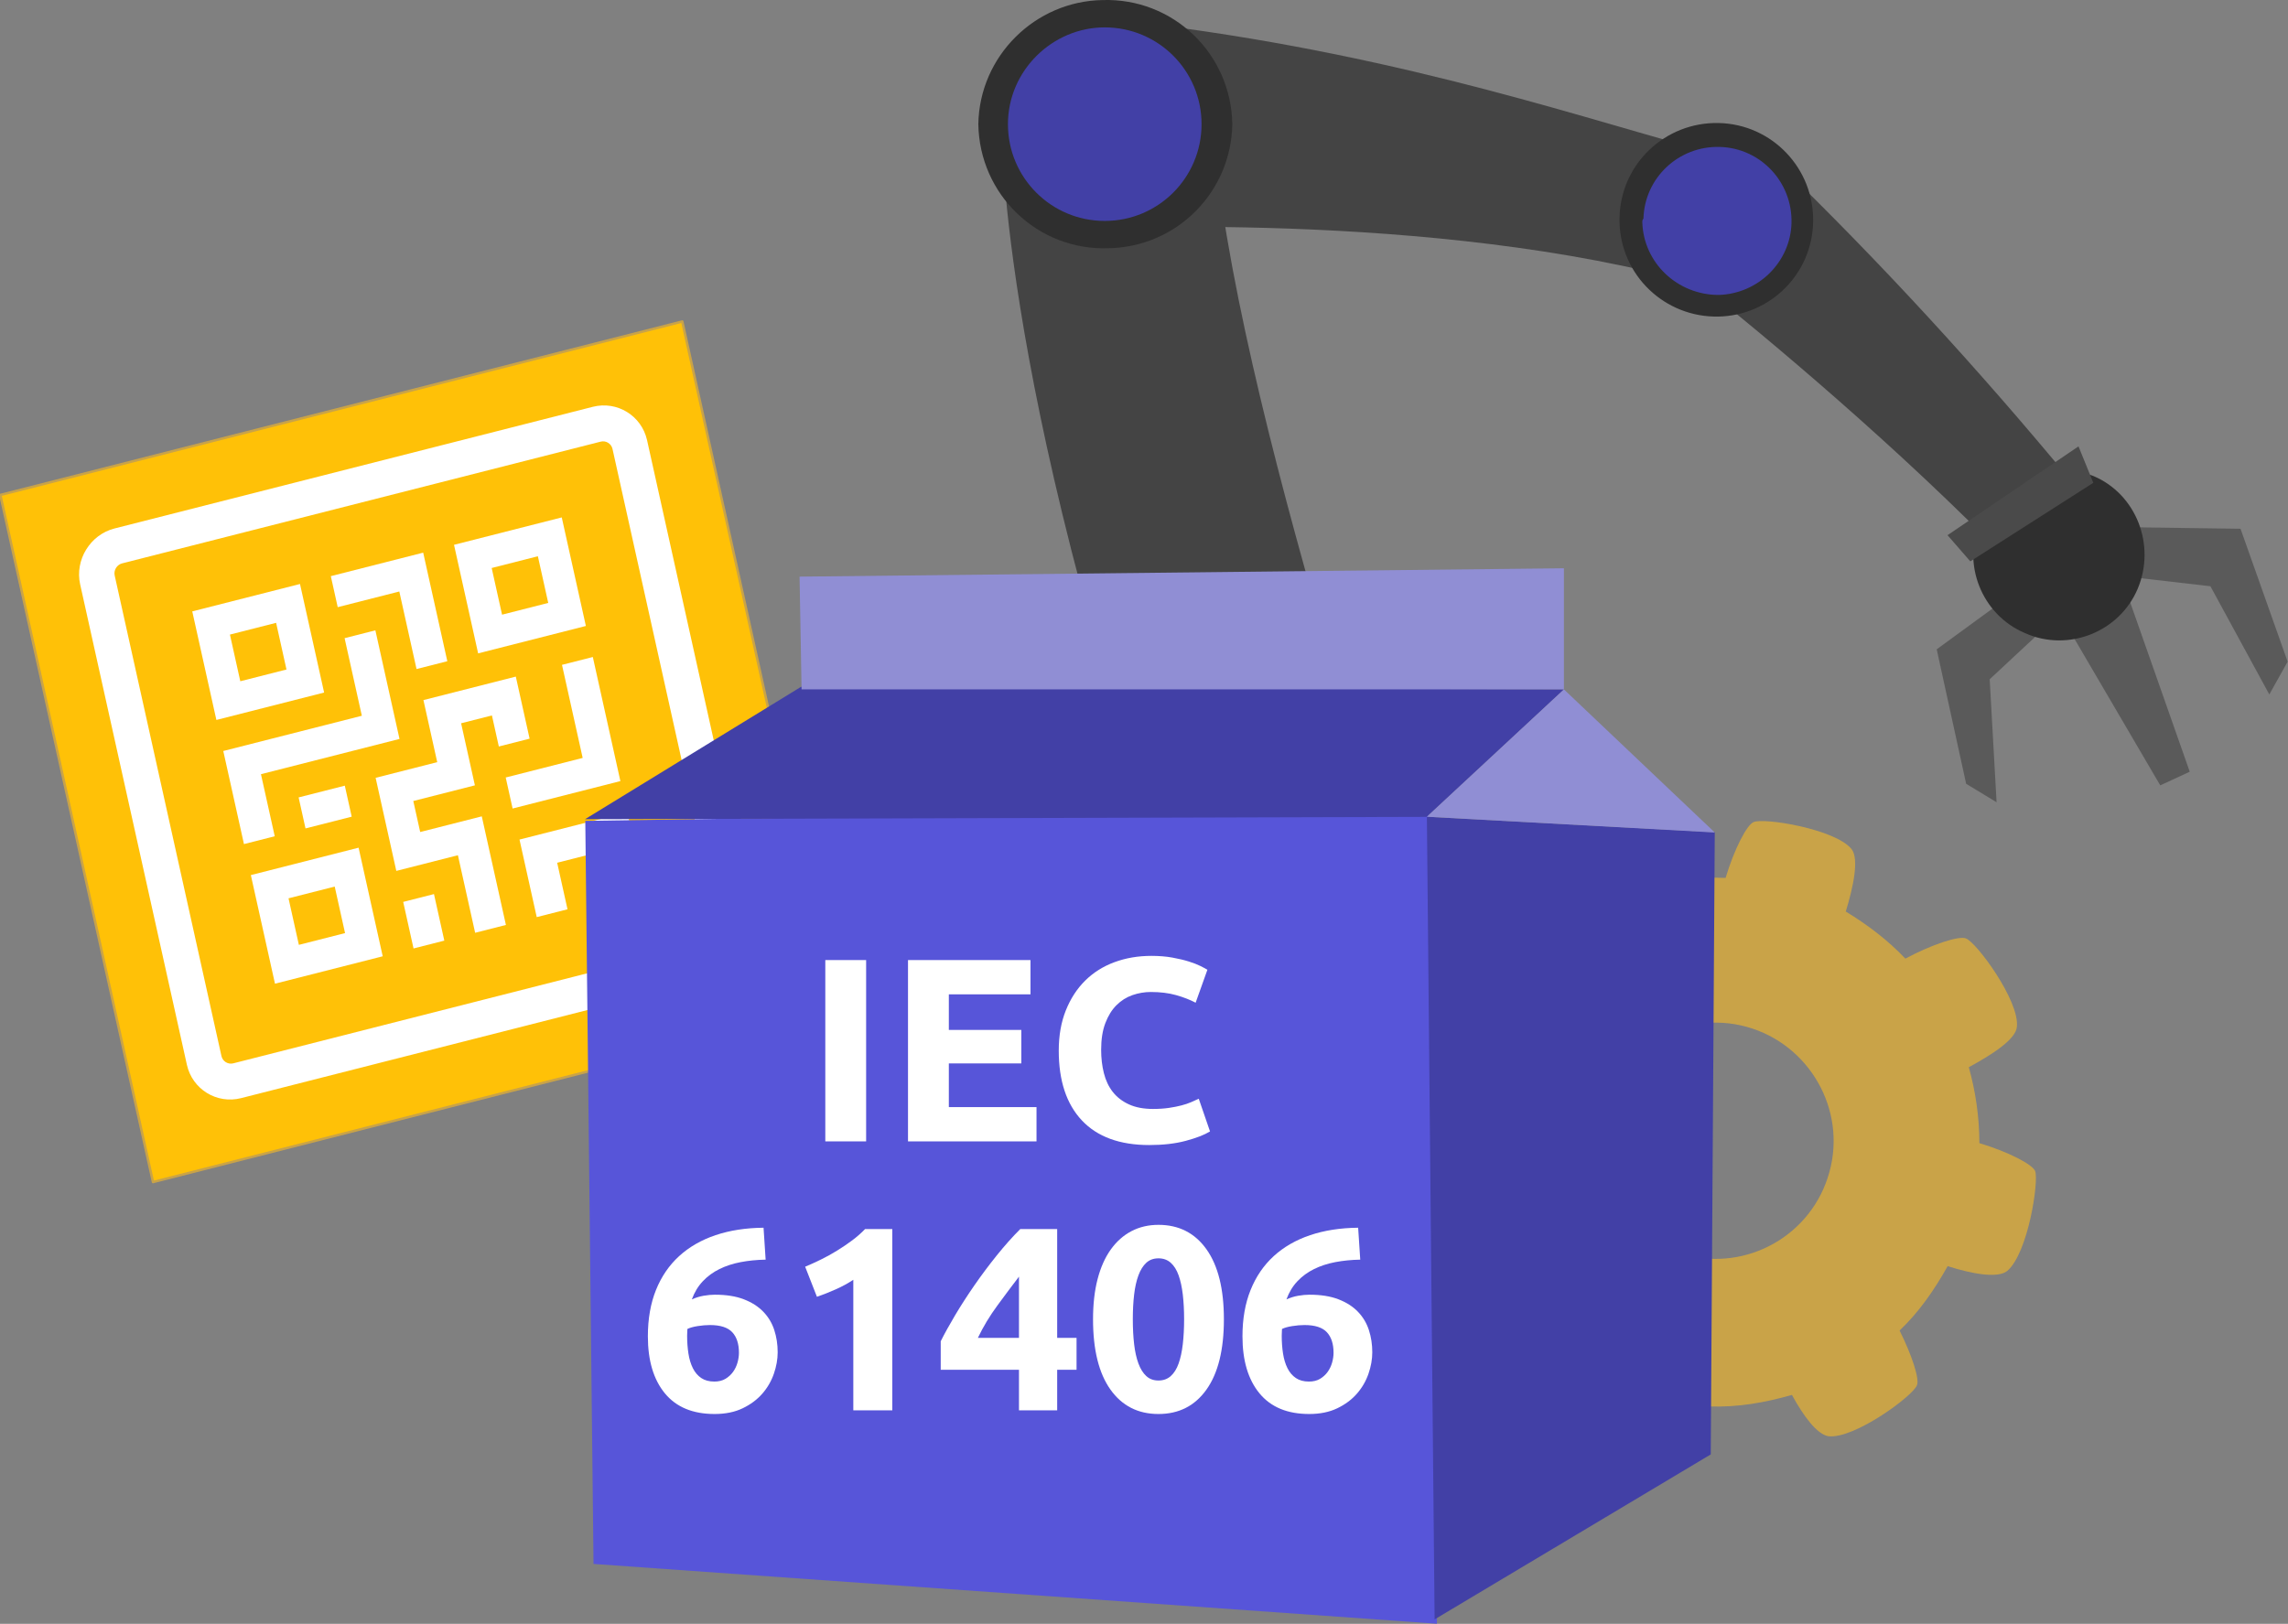 <?xml version="1.0" encoding="UTF-8" standalone="no"?>
<!DOCTYPE svg PUBLIC "-//W3C//DTD SVG 1.1//EN" "http://www.w3.org/Graphics/SVG/1.1/DTD/svg11.dtd">
<svg width="100%" height="100%" viewBox="0 0 948 673" version="1.1" xmlns="http://www.w3.org/2000/svg" xmlns:xlink="http://www.w3.org/1999/xlink" xml:space="preserve" xmlns:serif="http://www.serif.com/" style="fill-rule:evenodd;clip-rule:evenodd;stroke-linecap:round;stroke-linejoin:round;stroke-miterlimit:1.5;">
    <rect x="0" y="0" width="948" height="673" fill="#808080" stroke="none"/>
    <g transform="matrix(1,0,0,1,-75.022,-136.617)">
        <g transform="matrix(3.983,0,0,3.983,58.324,-2384.42)">
            <path d="M179.4,763.5C172.9,761.7 169,754.9 170.8,748.4C172.6,741.9 179.4,738 185.9,739.8C192.4,741.6 196.3,748.4 194.5,754.9C192.7,761.5 185.9,765.3 179.4,763.5ZM215.9,754.8C215.6,754.1 213.1,752.8 210.1,751.9C210.1,749.2 209.7,746.5 209,744C211.4,742.7 213.9,741.1 214,739.8C214.3,737.1 209.8,731 208.7,730.6C208,730.3 205.2,731.2 202.4,732.7C200.6,730.8 198.5,729.2 196.2,727.8C197,725.2 197.6,722.3 196.8,721.3C195.1,719.2 187.6,718 186.6,718.5C185.9,718.8 184.6,721.3 183.7,724.3C180.9,724.2 178.2,724.5 175.6,725.2C174.4,722.8 172.8,720.6 171.5,720.4C168.8,720.1 162.7,724.6 162.3,725.7C162,726.3 162.8,728.8 164.1,731.4C162,733.3 160.2,735.5 158.7,738C156.3,737.3 153.9,736.9 152.9,737.7C150.8,739.4 149.6,746.9 150.1,747.9C150.3,748.5 152.4,749.6 155,750.5C154.8,753.5 155.2,756.5 156,759.3C153.9,760.5 152.1,761.8 152,762.9C151.7,765.6 156.2,771.7 157.3,772.1C157.9,772.3 160,771.7 162.4,770.6C164.4,772.8 166.8,774.6 169.4,776C168.8,778.3 168.4,780.5 169.2,781.4C170.9,783.5 178.4,784.7 179.4,784.2C180,784 181.1,781.9 182,779.3C185,779.4 187.8,778.9 190.6,778.1C191.8,780.3 193.2,782.2 194.4,782.4C197.1,782.7 203.2,778.2 203.6,777.1C203.9,776.5 203.1,774 201.8,771.4C203.8,769.5 205.4,767.2 206.8,764.7C209.3,765.5 212,766 213,765.2C215.2,763.3 216.3,755.8 215.9,754.8Z" style="fill:rgb(201,163,72);fill-rule:nonzero;"/>
        </g>
        <g transform="matrix(1.014,-0.258,0.227,1.022,-166.558,-395.572)">
            <g transform="matrix(1,0,0,1,-11.19,-87.284)">
                <rect x="83.954" y="827.114" width="278.639" height="278.639" style="fill:rgb(255,193,7);stroke:rgb(201,163,72);stroke-width:0.97px;"/>
            </g>
            <g transform="matrix(5.344,0,0,5.344,-428.883,211.464)">
                <g transform="matrix(0.356,0,0,0.356,84.062,89.223)">
                    <path d="M152,161.15L49.23,161.15C44.024,161.139 39.745,156.856 39.74,151.65L39.74,49.22C39.745,44.014 44.024,39.731 49.23,39.72L152,39.72C157.207,39.731 161.489,44.013 161.5,49.22L161.5,151.65C161.495,156.859 157.209,161.145 152,161.15ZM49.23,47.15C48.094,47.15 47.16,48.084 47.16,49.22L47.16,151.65C47.16,152.787 48.093,153.725 49.23,153.73L152,153.73C153.141,153.73 154.08,152.791 154.08,151.65L154.08,49.22C154.075,48.083 153.137,47.15 152,47.15L49.23,47.15Z" style="fill:white;fill-rule:nonzero;"/>
                </g>
                <g transform="matrix(0.356,0,0,0.356,84.062,89.223)">
                    <path d="M155.04,132.96L155.04,154.16L133.85,154.16" style="fill:white;fill-rule:nonzero;"/>
                </g>
                <g transform="matrix(0.356,0,0,0.356,84.062,89.223)">
                    <path d="M61.31,60.44L61.31,83.58L84.45,83.58L84.45,60.44L61.31,60.44ZM77.84,77L67.92,77L67.92,67.05L77.84,67.05L77.84,77Z" style="fill:white;fill-rule:nonzero;"/>
                </g>
                <g transform="matrix(0.356,0,0,0.356,84.062,89.223)">
                    <path d="M61.31,116.65L61.31,139.8L84.45,139.8L84.45,116.65L61.31,116.65ZM77.84,133.19L67.92,133.19L67.92,123.27L77.84,123.27L77.84,133.19Z" style="fill:white;fill-rule:nonzero;"/>
                </g>
                <g transform="matrix(0.356,0,0,0.356,84.062,89.223)">
                    <path d="M117.53,60.44L117.53,83.58L140.67,83.58L140.67,60.44L117.53,60.44ZM134.06,77L124.14,77L124.14,67.05L134.06,67.05L134.06,77Z" style="fill:white;fill-rule:nonzero;"/>
                </g>
                <g transform="matrix(0.356,0,0,0.356,84.062,89.223)">
                    <path d="M134.06,90.2L134.06,110.04L117.53,110.04L117.53,116.65L140.68,116.65L140.68,90.2L134.06,90.2Z" style="fill:white;fill-rule:nonzero;"/>
                </g>
                <g transform="matrix(0.356,0,0,0.356,84.062,89.223)">
                    <path d="M117.53,123.27L117.53,139.8L124.14,139.8L124.14,129.88L134.06,129.88L134.06,139.8L140.68,139.8L140.68,123.27L117.53,123.27Z" style="fill:white;fill-rule:nonzero;"/>
                </g>
                <g transform="matrix(0.356,0,0,0.356,84.062,89.223)">
                    <path d="M91.07,60.44L91.07,67.05L104.3,67.05L104.3,83.58L110.91,83.58L110.91,60.44L91.07,60.44Z" style="fill:white;fill-rule:nonzero;"/>
                </g>
                <g transform="matrix(0.356,0,0,0.356,84.062,89.223)">
                    <path d="M104.3,90.2L104.3,103.43L91.07,103.43L91.07,123.27L104.3,123.27L104.3,139.8L110.91,139.8L110.91,116.65L97.68,116.65L97.68,110.04L110.91,110.04L110.91,96.81L117.53,96.81L117.53,103.43L124.14,103.43L124.14,90.2L104.3,90.2Z" style="fill:white;fill-rule:nonzero;"/>
                </g>
                <g transform="matrix(0.356,0,0,0.356,84.062,89.223)">
                    <rect x="91.07" y="129.88" width="6.61" height="9.92" style="fill:white;"/>
                </g>
                <g transform="matrix(0.356,0,0,0.356,84.062,89.223)">
                    <rect x="74.53" y="103.43" width="9.92" height="6.61" style="fill:white;"/>
                </g>
                <g transform="matrix(0.356,0,0,0.356,84.062,89.223)">
                    <path d="M91.07,73.66L91.07,90.2L61.31,90.2L61.31,110.04L67.92,110.04L67.92,96.81L97.68,96.81L97.68,73.66L91.07,73.66Z" style="fill:white;fill-rule:nonzero;"/>
                </g>
            </g>
        </g>
        <g transform="matrix(2.101,0,0,2.101,-139.236,49.629)">
            <g transform="matrix(0.994,0.112,-0.112,0.994,-227.512,-95.511)">
                <path d="M765.717,156.02L765.504,165.164L788.639,165.225L802.569,185.129L805.435,178.301L793.272,153.294L765.717,156.02Z" style="fill:rgb(90,90,90);"/>
            </g>
            <g transform="matrix(2.246,0,0,2.246,-2195.45,-23.72)">
                <path d="M1161.2,135.1L1116.1,135.1C1116.1,125.3 1119.9,117.2 1129.8,117.2L1147.5,117.2C1157.3,117.2 1161.1,125.2 1161.2,135.1Z" style="fill:rgb(68,68,68);fill-rule:nonzero;"/>
            </g>
            <g transform="matrix(2.246,0,0,2.246,-2195.45,-24.13)">
                <rect x="1107.9" y="135.1" width="61.4" height="9.7" style="fill:rgb(47,47,47);"/>
            </g>
            <g transform="matrix(2.246,0,0,2.246,-2195.45,-23.72)">
                <path d="M1142.6,120.5L1138,121.6C1134.2,122.6 1131.3,121.4 1129.4,116.4C1111,67.4 1110.9,41.3 1110.9,41.3C1110,37.5 1112.3,33.6 1116.1,32.6L1120.7,31.5C1123,30.9 1124.5,31.4 1126.1,32.8C1128.1,34.6 1129.3,37.2 1129.4,39.9C1130.9,63.4 1147.7,111.9 1147.7,111.9C1148.7,115.7 1146.4,119.5 1142.6,120.5Z" style="fill:rgb(68,68,68);fill-rule:nonzero;"/>
            </g>
            <g transform="matrix(2.246,0,0,2.246,-2195.45,-23.72)">
                <path d="M1169.5,52C1169.7,48.1 1169.9,45.8 1172,42.1C1159.7,38.7 1143.5,33.2 1120.5,30.7C1115.1,30.1 1112.8,32.2 1111.9,36L1110.8,40.6C1109.9,44.4 1112.3,48.3 1116.1,49.2C1116.1,49.2 1146.2,47.3 1169.9,53.4C1169.6,51.1 1169.4,54.5 1169.5,52Z" style="fill:rgb(68,68,68);fill-rule:nonzero;"/>
            </g>
            <g transform="matrix(2.246,0,0,2.246,-2195.45,-23.72)">
                <path d="M1178.8,43.1C1177.6,47.3 1175.1,50.9 1171.6,53.5C1178.1,58.7 1189.5,68.2 1199.6,78.6C1200.9,75.9 1202.7,73.4 1204.8,71.3C1196.7,61.5 1188,52 1178.8,43.1Z" style="fill:rgb(68,68,68);fill-rule:nonzero;"/>
            </g>
            <g transform="matrix(2.246,0,0,2.246,-2195.45,-23.72)">
                <path d="M1108.8,39.9C1108.9,46.1 1114,51 1120.2,50.8C1126.2,50.7 1131,45.9 1131.1,39.9C1131,33.7 1125.9,28.8 1119.7,29C1113.8,29.1 1108.9,33.9 1108.8,39.9Z" style="fill:rgb(47,47,47);fill-rule:nonzero;"/>
            </g>
            <g transform="matrix(2.246,0,0,2.246,-2153.45,144.412)">
                <path d="M1108.8,39.9C1108.9,46.1 1114,51 1120.2,50.8C1126.2,50.7 1131,45.9 1131.1,39.9C1131,33.7 1125.9,28.8 1119.7,29C1113.8,29.1 1108.9,33.9 1108.8,39.9Z" style="fill:rgb(47,47,47);fill-rule:nonzero;"/>
            </g>
            <g transform="matrix(2.246,0,0,2.246,-2195.45,-23.72)">
                <g>
                    <g>
                        <clipPath id="_clip1">
                            <path d="M1111.4,39.9C1111.4,44.6 1115.2,48.4 1119.9,48.4C1124.6,48.4 1128.4,44.6 1128.4,39.9C1128.4,35.2 1124.6,31.4 1119.9,31.4C1115.3,31.4 1111.4,35.2 1111.4,39.9Z"/>
                        </clipPath>
                        <g clip-path="url(#_clip1)">
                            <g>
                                <g>
                                    <path d="M1111.4,39.9C1111.4,44.6 1115.2,48.4 1119.9,48.4C1124.6,48.4 1128.4,44.6 1128.4,39.9C1128.4,35.2 1124.6,31.4 1119.9,31.4C1115.3,31.4 1111.4,35.2 1111.4,39.9Z" style="fill:rgb(66,64,166);fill-rule:nonzero;"/>
                                </g>
                            </g>
                        </g>
                    </g>
                </g>
            </g>
            <g transform="matrix(2.246,0,0,2.246,-2195.34,-23.366)">
                <g>
                    <g>
                        <g>
                            <path d="M1130.1,114.6C1130.1,119.3 1133.9,123.1 1138.6,123.1C1143.3,123.1 1147.1,119.3 1147.1,114.6C1147.1,109.9 1143.3,106.1 1138.6,106.1C1133.9,106 1130.1,109.9 1130.1,114.6Z" style="fill:rgb(255,193,7);fill-rule:nonzero;"/>
                        </g>
                    </g>
                </g>
            </g>
            <g transform="matrix(2.246,0,0,2.246,-2195.45,-23.72)">
                <g>
                    <path d="M1165.1,48.5C1165.2,53.2 1169.1,56.9 1173.8,56.8C1178.3,56.7 1182,53.1 1182.1,48.5C1182.2,43.8 1178.5,39.9 1173.8,39.8C1169.1,39.7 1165.2,43.4 1165.1,48.1L1165.1,48.5Z" style="fill:rgb(47,47,47);fill-rule:nonzero;"/>
                </g>
            </g>
            <g transform="matrix(2.246,0,0,2.246,-2195.45,-23.72)">
                <g>
                    <g>
                        <clipPath id="_clip2">
                            <path d="M1167.1,48.5C1167.2,52.1 1170.2,54.9 1173.8,54.9C1177.3,54.8 1180.1,52 1180.2,48.6C1180.3,45 1177.5,42 1173.9,41.9C1170.3,41.8 1167.3,44.6 1167.2,48.2C1167.1,48.3 1167.1,48.4 1167.1,48.5Z"/>
                        </clipPath>
                        <g clip-path="url(#_clip2)">
                            <g>
                                <g>
                                    <path d="M1167.1,48.5C1167.2,52.1 1170.2,54.9 1173.8,54.9C1177.3,54.8 1180.1,52 1180.2,48.6C1180.3,45 1177.5,42 1173.9,41.9C1170.3,41.8 1167.3,44.6 1167.2,48.2C1167.1,48.3 1167.1,48.4 1167.1,48.5Z" style="fill:rgb(66,64,166);fill-rule:nonzero;"/>
                                </g>
                            </g>
                        </g>
                    </g>
                </g>
            </g>
            <g transform="matrix(0.93,0.369,-0.369,0.93,-124.259,-280.483)">
                <path d="M744.81,171.72L752.01,175.977L742.751,195.49L752.958,217.531L746.038,216.357L730.866,193.855L744.81,171.72Z" style="fill:rgb(90,90,90);"/>
            </g>
            <g transform="matrix(1,0,0,1,-247.552,-13.12)">
                <path d="M757.431,178.49L763.712,177.3L768.414,169.906L781.367,206.757L775.553,209.449L757.431,178.49Z" style="fill:rgb(90,90,90);"/>
            </g>
            <g transform="matrix(2.246,0,0,2.246,-2195.45,-23.72)">
                <path d="M1204.3,70.2C1202.2,72.2 1199.6,73.7 1196.8,74.7C1195.1,78.5 1196.9,83 1200.7,84.6C1204.5,86.3 1209,84.5 1210.6,80.7C1212.2,76.9 1210.5,72.4 1206.7,70.8C1205.9,70.5 1205.1,70.3 1204.3,70.2Z" style="fill:rgb(47,47,47);fill-rule:nonzero;"/>
            </g>
            <g transform="matrix(2.246,0,0,2.246,-2195.45,-23.72)">
                <path d="M1193.9,76L1205.4,68.2L1206.7,71.4L1195.9,78.3L1193.9,76Z" style="fill:rgb(74,74,74);fill-rule:nonzero;"/>
            </g>
        </g>
        <g transform="matrix(3.862,0,0,3.984,-7211.12,-7862.58)">
            <g transform="matrix(2.207,0,0,1.481,1161.96,874.948)">
                <path d="M357.2,874.8L398.2,879L397.8,821.7L356.8,822.604L357.2,874.8Z" style="fill:rgb(87,85,217);fill-rule:nonzero;"/>
            </g>
            <g transform="matrix(2.158,0,0,1.448,1179.28,904.376)">
                <path d="M398.714,820.741L405.536,811.58L367.6,811.4L356.859,820.912L398.714,820.741Z" style="fill:rgb(66,64,166);fill-rule:nonzero;"/>
            </g>
            <g transform="matrix(2.158,0,0,1.448,1179.34,903.429)">
                <path d="M398.688,821.387L413,822.5L412.8,867.2L399.072,879.052L398.685,820.947L398.688,821.387Z" style="fill:rgb(66,64,166);fill-rule:nonzero;"/>
            </g>
            <g transform="matrix(2.158,0,0,1.448,1179.34,904.495)">
                <path d="M405.5,811.5L413,821.782L398.685,820.65L405.5,811.5ZM367.6,811.5L405.5,811.5L405.5,802.8L367.5,803.4L367.6,811.5Z" style="fill:rgb(144,142,212);fill-rule:nonzero;"/>
            </g>
        </g>
        <g transform="matrix(3.567,0,0,3.207,-487.066,117.232)">
            <rect x="253.446" y="130.119" width="4.742" height="23.432" style="fill:white;fill-rule:nonzero;"/>
            <path d="M263.052,153.552L263.052,130.119L277.279,130.119L277.279,134.549L267.795,134.549L267.795,139.147L276.215,139.147L276.215,143.475L267.795,143.475L267.795,149.122L277.979,149.122L277.979,153.552L263.052,153.552Z" style="fill:white;fill-rule:nonzero;"/>
            <path d="M291.081,154.025C287.656,154.025 285.047,152.965 283.253,150.847C281.459,148.728 280.563,145.718 280.563,141.819C280.563,139.88 280.836,138.15 281.383,136.628C281.931,135.107 282.68,133.822 283.633,132.774C284.585,131.726 285.72,130.931 287.038,130.39C288.355,129.849 289.784,129.578 291.324,129.578C292.216,129.578 293.026,129.652 293.756,129.798C294.486,129.945 295.124,130.114 295.671,130.305C296.218,130.497 296.674,130.694 297.039,130.897C297.404,131.1 297.667,131.258 297.83,131.37L296.462,135.631C295.813,135.248 295.058,134.921 294.197,134.65C293.336,134.38 292.358,134.245 291.263,134.245C290.534,134.245 289.819,134.38 289.12,134.65C288.421,134.921 287.803,135.355 287.266,135.952C286.729,136.549 286.298,137.321 285.974,138.268C285.649,139.215 285.487,140.365 285.487,141.717C285.487,142.799 285.594,143.808 285.807,144.743C286.019,145.679 286.364,146.485 286.84,147.161C287.316,147.837 287.94,148.373 288.71,148.767C289.48,149.162 290.412,149.359 291.506,149.359C292.196,149.359 292.814,149.314 293.361,149.224C293.908,149.133 294.394,149.026 294.82,148.902C295.246,148.778 295.621,148.637 295.945,148.48C296.269,148.322 296.563,148.175 296.826,148.04L298.134,152.267C297.465,152.718 296.522,153.123 295.306,153.484C294.09,153.845 292.682,154.025 291.081,154.025Z" style="fill:white;fill-rule:nonzero;"/>
            <path d="M240.04,177.288C239.594,177.288 239.118,177.333 238.611,177.423C238.104,177.513 237.709,177.637 237.425,177.795C237.425,177.885 237.42,178.021 237.41,178.201C237.4,178.381 237.395,178.539 237.395,178.674C237.395,179.486 237.446,180.252 237.547,180.974C237.648,181.695 237.82,182.326 238.064,182.867C238.307,183.408 238.631,183.831 239.036,184.135C239.442,184.439 239.948,184.592 240.556,184.592C241.063,184.592 241.494,184.473 241.848,184.237C242.203,184 242.497,183.701 242.73,183.341C242.963,182.98 243.135,182.58 243.247,182.14C243.358,181.701 243.414,181.278 243.414,180.872C243.414,179.723 243.156,178.838 242.639,178.218C242.122,177.598 241.256,177.288 240.04,177.288ZM240.617,173.366C241.935,173.366 243.054,173.563 243.976,173.958C244.899,174.352 245.653,174.887 246.241,175.564C246.829,176.24 247.255,177.029 247.518,177.931C247.781,178.832 247.913,179.79 247.913,180.805C247.913,181.706 247.766,182.63 247.472,183.577C247.179,184.524 246.733,185.381 246.135,186.147C245.537,186.913 244.777,187.545 243.855,188.04C242.933,188.536 241.843,188.784 240.587,188.784C238.054,188.784 236.128,187.894 234.811,186.113C233.494,184.332 232.835,181.875 232.835,178.742C232.835,176.488 233.149,174.493 233.777,172.757C234.406,171.021 235.302,169.562 236.468,168.378C237.633,167.195 239.042,166.293 240.693,165.673C242.345,165.054 244.204,164.732 246.272,164.71C246.312,165.409 246.353,166.09 246.393,166.755C246.434,167.42 246.474,168.114 246.515,168.835C245.481,168.857 244.513,168.965 243.612,169.156C242.71,169.348 241.889,169.646 241.149,170.052C240.409,170.458 239.766,170.982 239.219,171.624C238.672,172.267 238.246,173.05 237.942,173.974C238.388,173.749 238.844,173.591 239.31,173.501C239.776,173.411 240.212,173.366 240.617,173.366Z" style="fill:white;fill-rule:nonzero;"/>
            <path d="M251.105,169.748C251.693,169.477 252.306,169.167 252.944,168.818C253.583,168.469 254.206,168.085 254.814,167.668C255.422,167.251 256.005,166.812 256.562,166.35C257.119,165.888 257.621,165.397 258.067,164.879L261.228,164.879L261.228,188.311L256.699,188.311L256.699,171.438C256.091,171.889 255.412,172.301 254.662,172.673C253.912,173.045 253.182,173.366 252.473,173.636L251.105,169.748Z" style="fill:white;fill-rule:nonzero;"/>
            <path d="M275.942,171.033C275.151,172.182 274.31,173.433 273.419,174.786C272.527,176.138 271.777,177.525 271.169,178.945L275.942,178.945L275.942,171.033ZM280.38,164.879L280.38,178.945L282.63,178.945L282.63,183.07L280.38,183.07L280.38,188.311L275.942,188.311L275.942,183.07L266.852,183.07L266.852,179.384C267.298,178.393 267.855,177.271 268.524,176.02C269.193,174.769 269.938,173.484 270.759,172.165C271.579,170.847 272.446,169.556 273.358,168.294C274.27,167.032 275.182,165.893 276.094,164.879L280.38,164.879Z" style="fill:white;fill-rule:nonzero;"/>
            <path d="M299.745,176.544C299.745,180.489 299.071,183.515 297.723,185.623C296.375,187.731 294.516,188.784 292.145,188.784C289.774,188.784 287.914,187.731 286.566,185.623C285.219,183.515 284.545,180.489 284.545,176.544C284.545,174.583 284.722,172.847 285.077,171.337C285.432,169.827 285.943,168.553 286.612,167.516C287.281,166.479 288.081,165.69 289.014,165.149C289.946,164.608 290.99,164.338 292.145,164.338C294.516,164.338 296.375,165.392 297.723,167.499C299.071,169.607 299.745,172.622 299.745,176.544ZM295.124,176.544C295.124,175.372 295.073,174.307 294.972,173.349C294.871,172.391 294.709,171.562 294.486,170.864C294.263,170.165 293.959,169.624 293.574,169.241C293.189,168.857 292.712,168.666 292.145,168.666C291.577,168.666 291.106,168.857 290.731,169.241C290.356,169.624 290.052,170.165 289.819,170.864C289.586,171.562 289.419,172.391 289.318,173.349C289.216,174.307 289.166,175.372 289.166,176.544C289.166,177.716 289.216,178.787 289.318,179.756C289.419,180.726 289.586,181.56 289.819,182.259C290.052,182.957 290.356,183.498 290.731,183.882C291.106,184.265 291.577,184.456 292.145,184.456C292.712,184.456 293.189,184.265 293.574,183.882C293.959,183.498 294.263,182.957 294.486,182.259C294.709,181.56 294.871,180.726 294.972,179.756C295.073,178.787 295.124,177.716 295.124,176.544Z" style="fill:white;fill-rule:nonzero;"/>
            <path d="M309.108,177.288C308.662,177.288 308.186,177.333 307.679,177.423C307.172,177.513 306.777,177.637 306.494,177.795C306.494,177.885 306.488,178.021 306.478,178.201C306.468,178.381 306.463,178.539 306.463,178.674C306.463,179.486 306.514,180.252 306.615,180.974C306.716,181.695 306.889,182.326 307.132,182.867C307.375,183.408 307.699,183.831 308.105,184.135C308.51,184.439 309.017,184.592 309.625,184.592C310.131,184.592 310.562,184.473 310.917,184.237C311.271,184 311.565,183.701 311.798,183.341C312.031,182.98 312.204,182.58 312.315,182.14C312.427,181.701 312.482,181.278 312.482,180.872C312.482,179.723 312.224,178.838 311.707,178.218C311.19,177.598 310.324,177.288 309.108,177.288ZM309.686,173.366C311.003,173.366 312.123,173.563 313.045,173.958C313.967,174.352 314.722,174.887 315.309,175.564C315.897,176.24 316.323,177.029 316.586,177.931C316.85,178.832 316.981,179.79 316.981,180.805C316.981,181.706 316.835,182.63 316.541,183.577C316.247,184.524 315.801,185.381 315.203,186.147C314.605,186.913 313.845,187.545 312.923,188.04C312.001,188.536 310.912,188.784 309.655,188.784C307.122,188.784 305.196,187.894 303.879,186.113C302.562,184.332 301.903,181.875 301.903,178.742C301.903,176.488 302.217,174.493 302.846,172.757C303.474,171.021 304.371,169.562 305.536,168.378C306.701,167.195 308.11,166.293 309.762,165.673C311.413,165.054 313.273,164.732 315.34,164.71C315.38,165.409 315.421,166.09 315.461,166.755C315.502,167.42 315.543,168.114 315.583,168.835C314.549,168.857 313.582,168.965 312.68,169.156C311.778,169.348 310.957,169.646 310.218,170.052C309.478,170.458 308.834,170.982 308.287,171.624C307.74,172.267 307.314,173.05 307.01,173.974C307.456,173.749 307.912,173.591 308.378,173.501C308.844,173.411 309.28,173.366 309.686,173.366Z" style="fill:white;fill-rule:nonzero;"/>
        </g>
    </g>
</svg>
